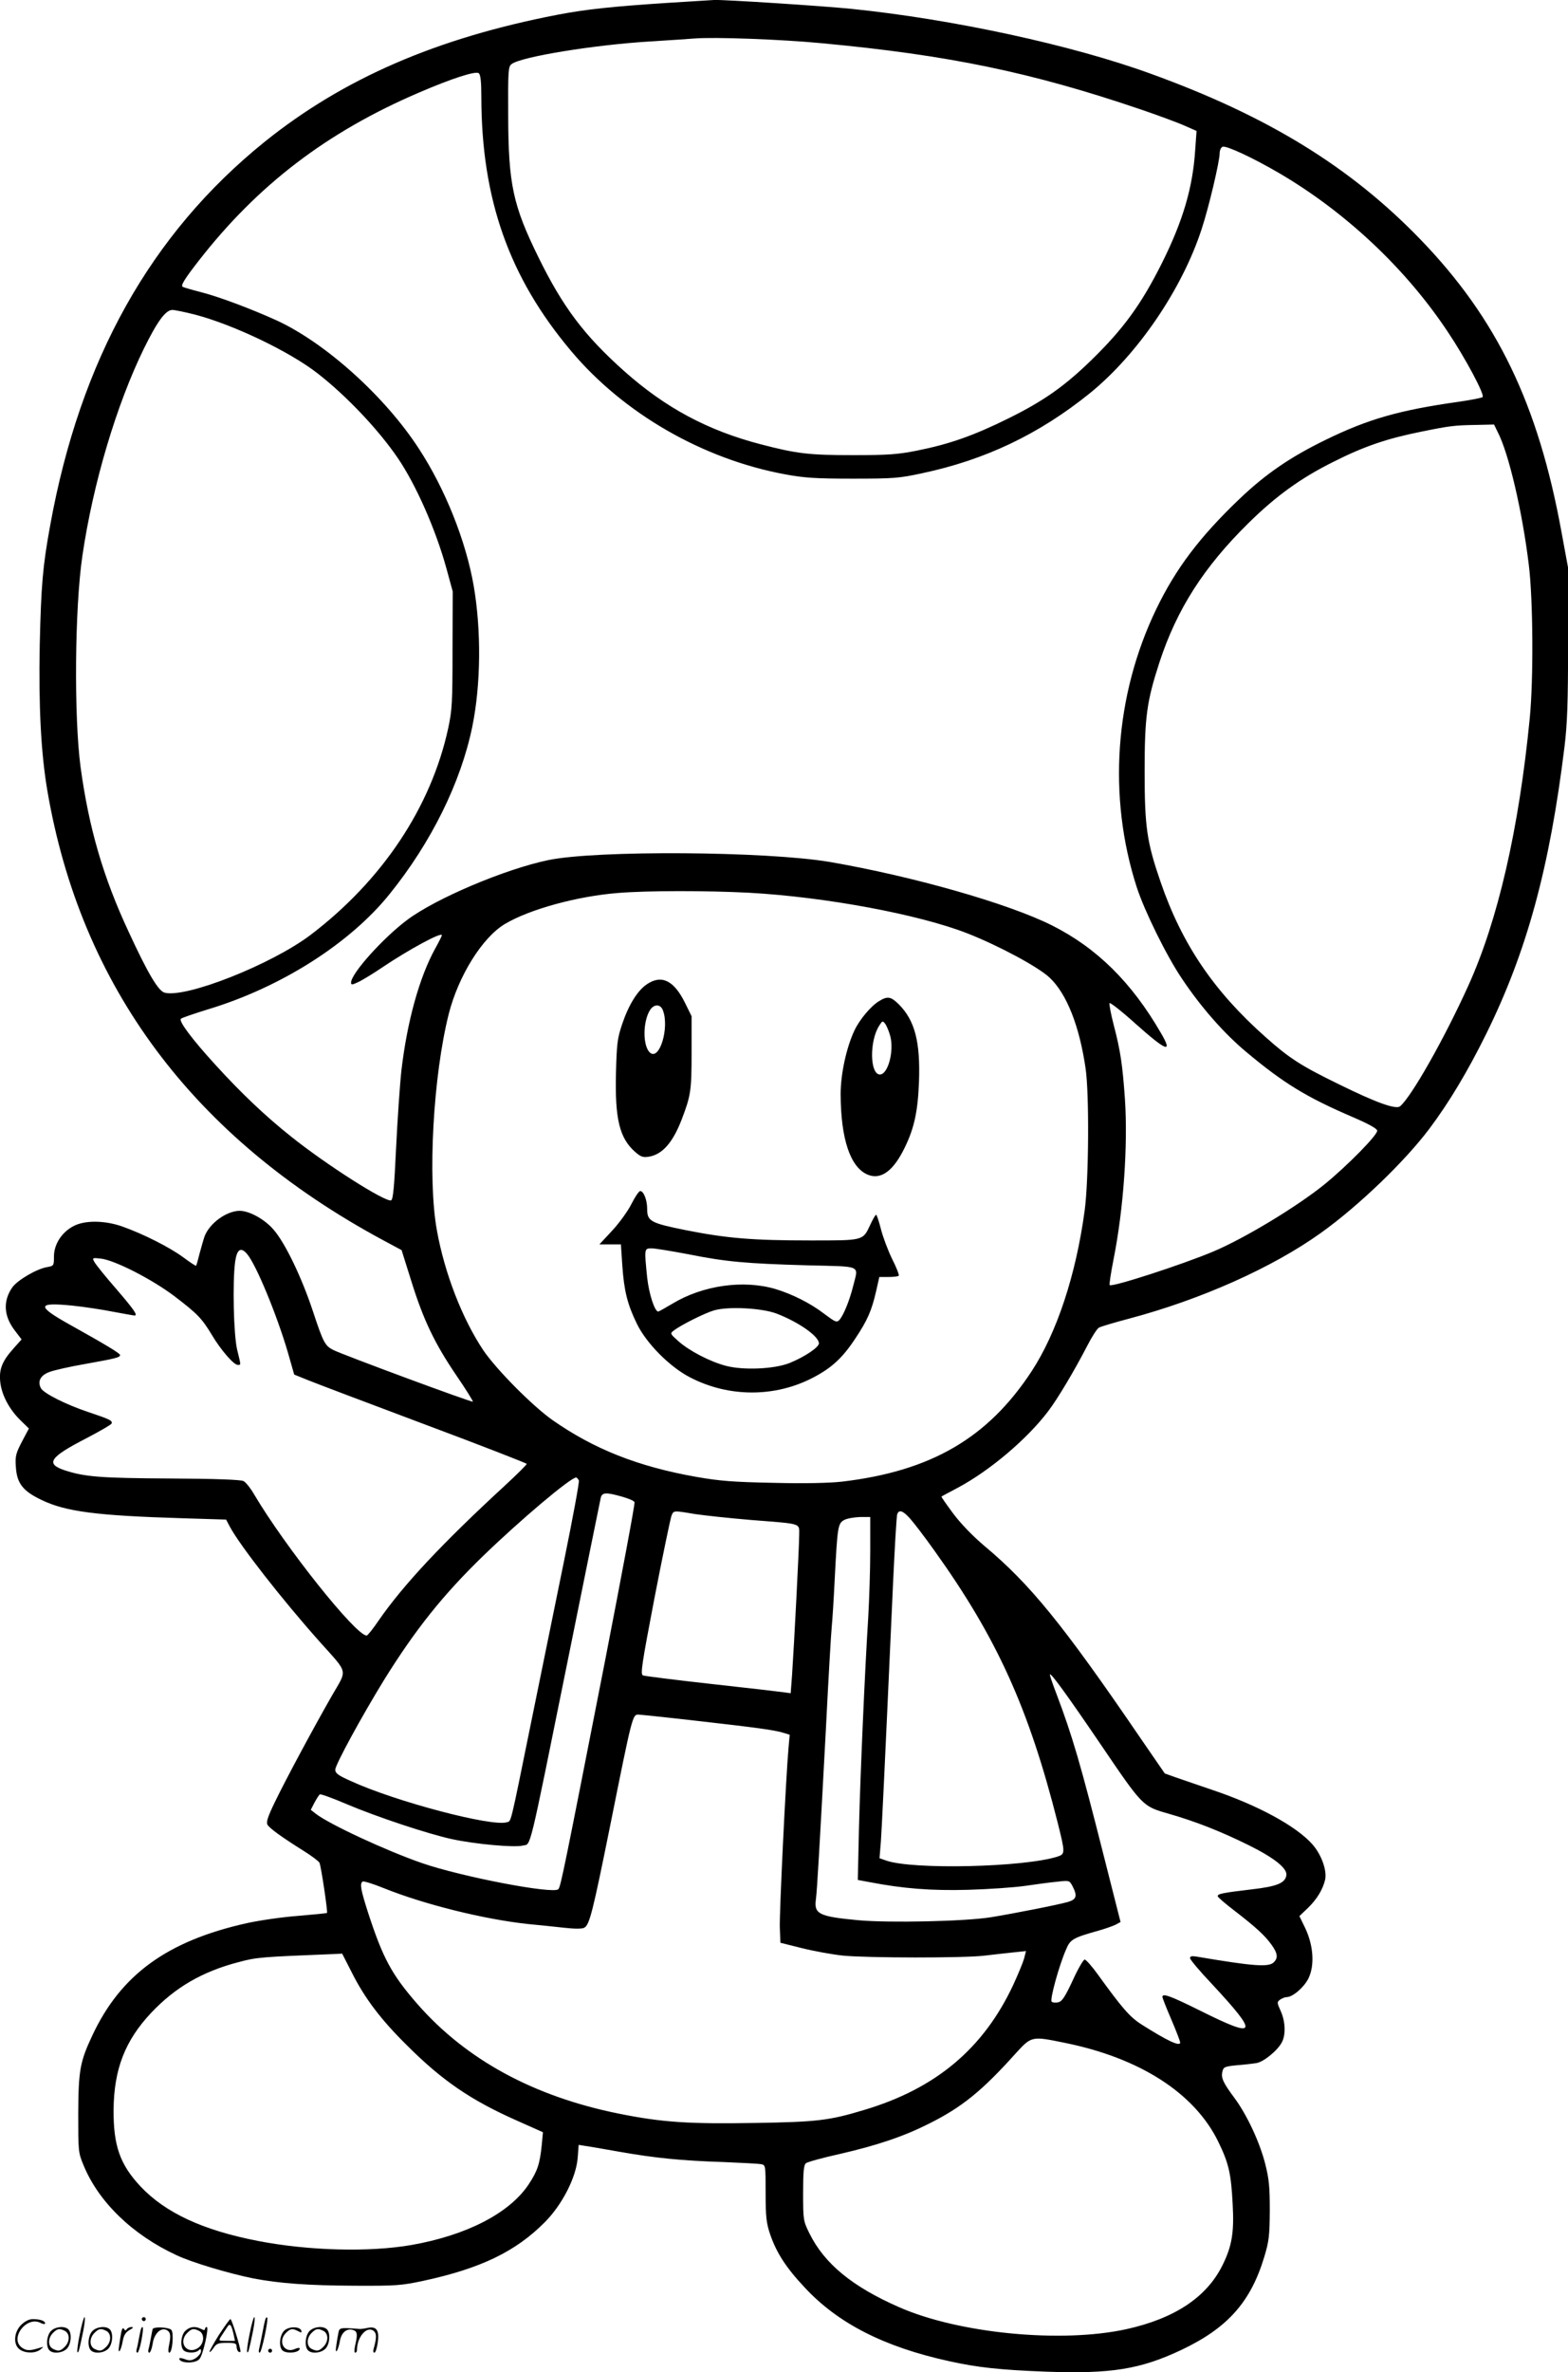 <svg version="1.0" xmlns="http://www.w3.org/2000/svg"
  viewBox="0 0 794.292 1200.747"
 preserveAspectRatio="xMidYMid meet">
<g transform="translate(-0.168,1200.884) scale(0.1,-0.1)"
fill="#000000" stroke="none">
<path d="M3395 11995 c-292 -19 -424 -33 -570 -61 -612 -118 -1085 -323 -1484
-644 -576 -465 -933 -1102 -1085 -1940 -38 -208 -46 -303 -53 -605 -6 -309 6
-545 38 -735 169 -995 740 -1761 1700 -2278 l95 -51 49 -156 c61 -196 118
-316 229 -479 48 -70 85 -130 83 -132 -5 -5 -664 239 -708 262 -41 21 -50 38
-101 192 -57 173 -141 348 -200 416 -45 53 -123 96 -173 96 -66 -1 -151 -62
-177 -129 -5 -14 -16 -53 -25 -86 -8 -33 -16 -61 -18 -63 -2 -2 -32 18 -67 44
-68 50 -203 118 -308 155 -89 31 -190 32 -247 1 -59 -31 -98 -92 -98 -153 0
-47 -1 -48 -35 -54 -53 -9 -152 -67 -177 -104 -47 -69 -42 -144 13 -216 l35
-46 -42 -47 c-57 -64 -73 -105 -66 -169 7 -65 45 -137 102 -193 l43 -42 -35
-66 c-31 -60 -35 -74 -31 -128 5 -84 36 -123 131 -168 122 -59 281 -79 708
-92 l226 -7 19 -36 c51 -95 263 -367 454 -581 149 -167 142 -137 62 -276 -97
-170 -233 -423 -288 -537 -37 -76 -45 -103 -37 -115 11 -18 71 -62 183 -132
40 -25 76 -52 80 -60 8 -16 43 -251 38 -254 -2 -2 -68 -8 -148 -15 -80 -6
-196 -23 -259 -37 -403 -90 -638 -261 -782 -569 -62 -132 -70 -175 -71 -395 0
-188 0 -197 26 -259 76 -187 248 -354 473 -458 79 -37 264 -92 388 -117 130
-25 276 -36 515 -37 207 -1 235 1 347 25 291 63 467 148 615 297 88 89 158
226 166 325 l5 66 31 -5 c17 -2 96 -16 176 -30 182 -32 313 -45 527 -52 92 -4
178 -8 191 -11 22 -4 22 -7 22 -147 0 -120 4 -152 23 -208 32 -93 80 -168 175
-269 169 -182 403 -301 732 -373 145 -32 256 -44 490 -53 331 -12 478 12 686
110 234 111 351 242 420 471 24 79 27 107 28 235 0 120 -4 160 -23 235 -28
111 -93 249 -155 333 -59 79 -70 104 -62 135 5 23 12 26 73 32 38 3 82 8 99
11 36 5 108 64 129 105 21 39 18 106 -6 159 -19 42 -19 45 -3 57 10 7 25 13
34 13 30 0 88 50 110 95 32 66 25 166 -16 253 l-30 62 44 42 c45 44 74 92 86
141 11 46 -18 128 -64 180 -82 93 -280 200 -511 277 -68 23 -149 51 -181 62
l-56 20 -128 186 c-390 571 -555 773 -786 966 -59 50 -120 113 -158 164 -34
46 -61 84 -59 86 2 1 40 22 84 45 162 87 349 245 456 386 50 66 132 204 199
333 23 45 50 87 59 91 9 5 79 26 155 46 361 96 725 258 970 434 189 135 424
361 548 526 100 133 194 290 288 480 206 417 322 842 397 1455 14 115 18 223
18 525 l0 380 -33 179 c-118 649 -327 1082 -716 1484 -355 367 -774 624 -1366
838 -398 145 -1004 276 -1515 328 -147 15 -646 47 -695 45 -14 -1 -115 -7
-225 -14z m770 -205 c642 -60 1062 -147 1615 -335 91 -31 191 -68 224 -83 l59
-26 -7 -97 c-12 -188 -61 -356 -167 -569 -106 -212 -197 -337 -362 -497 -135
-131 -241 -205 -417 -292 -174 -86 -297 -130 -463 -163 -95 -19 -145 -23 -322
-23 -225 0 -286 7 -470 55 -269 70 -483 185 -691 370 -202 180 -310 323 -434
575 -130 264 -153 371 -154 718 -1 231 0 249 18 262 50 37 419 97 701 114 99
6 200 13 225 15 98 8 436 -4 645 -24z m-1725 -274 c1 -515 140 -910 454 -1283
266 -317 668 -548 1084 -625 97 -18 155 -22 342 -22 207 0 235 2 351 27 322
68 594 198 851 405 242 196 468 527 567 832 36 109 91 342 91 383 0 15 7 30
15 33 18 7 150 -54 284 -132 339 -198 644 -485 856 -804 90 -134 189 -320 177
-331 -4 -4 -59 -15 -122 -24 -298 -42 -457 -87 -672 -192 -181 -88 -306 -174
-439 -301 -200 -191 -321 -351 -420 -556 -211 -437 -247 -950 -99 -1408 39
-120 151 -348 229 -463 96 -144 214 -278 327 -372 189 -158 304 -228 539 -329
79 -34 121 -57 123 -68 4 -20 -150 -177 -268 -273 -140 -113 -405 -273 -562
-339 -154 -65 -514 -182 -525 -170 -3 3 6 62 20 133 50 252 73 575 57 811 -12
169 -22 241 -57 374 -14 54 -23 103 -21 109 2 6 62 -41 133 -105 156 -139 189
-151 128 -47 -149 258 -326 432 -553 546 -222 111 -703 248 -1126 321 -321 54
-1181 60 -1426 9 -219 -46 -567 -193 -713 -302 -123 -92 -285 -272 -285 -318
0 -13 6 -12 43 6 23 12 74 43 112 69 138 93 305 183 305 165 0 -4 -15 -34 -34
-68 -80 -145 -142 -369 -171 -617 -8 -74 -20 -251 -27 -394 -9 -193 -15 -259
-25 -263 -28 -11 -330 181 -507 323 -131 104 -255 222 -384 364 -117 128 -186
220 -174 232 5 5 67 26 138 48 368 111 718 333 919 583 211 261 361 565 419
847 44 214 46 490 7 715 -40 228 -145 490 -277 692 -171 264 -473 536 -721
650 -130 59 -293 120 -383 143 -47 12 -88 24 -93 27 -11 6 9 39 79 129 300
386 652 655 1120 855 165 71 286 110 301 97 9 -7 13 -43 13 -122z m-1449
-1100 c193 -51 475 -185 618 -296 146 -113 310 -286 408 -430 93 -137 192
-362 246 -558 l32 -117 -1 -295 c0 -267 -2 -305 -22 -398 -87 -400 -335 -771
-699 -1047 -197 -148 -628 -319 -737 -291 -32 8 -85 97 -182 307 -130 278
-202 527 -244 834 -34 254 -30 806 9 1070 54 368 173 766 312 1050 68 138 110
195 144 195 12 0 65 -11 116 -24z m6598 -595 c56 -108 125 -406 157 -671 22
-177 24 -581 5 -775 -55 -564 -162 -1028 -313 -1359 -121 -267 -287 -559 -344
-607 -21 -17 -118 17 -309 111 -193 94 -252 132 -372 239 -263 233 -424 471
-532 785 -70 203 -81 278 -81 561 0 277 11 354 75 551 88 269 225 483 452 706
137 135 264 227 427 308 158 80 274 119 448 154 148 30 168 32 280 34 l88 2
19 -39z m-3794 -2331 c385 -21 860 -109 1108 -206 160 -63 361 -171 417 -225
86 -82 150 -245 181 -459 19 -131 16 -567 -5 -720 -44 -325 -141 -618 -269
-813 -222 -338 -510 -505 -961 -558 -63 -7 -188 -10 -345 -6 -203 4 -271 9
-391 30 -296 52 -520 141 -730 288 -102 72 -285 257 -350 353 -107 160 -196
390 -235 606 -48 263 -19 784 60 1097 49 192 169 385 283 454 125 75 369 142
577 158 149 12 445 12 660 1z m-2543 -1827 c46 -52 152 -309 208 -500 l32
-112 72 -29 c39 -16 304 -116 589 -223 284 -106 517 -197 517 -200 0 -4 -50
-54 -112 -111 -317 -292 -512 -500 -637 -680 -29 -43 -57 -78 -62 -78 -55 0
-412 448 -569 713 -19 33 -44 64 -55 69 -12 7 -147 12 -370 13 -354 2 -434 8
-537 42 -97 33 -75 66 112 162 65 34 122 67 126 73 9 15 -8 23 -116 59 -114
38 -227 95 -241 121 -18 34 -3 64 40 81 21 9 105 28 186 42 156 28 175 33 175
45 0 8 -70 51 -257 155 -168 94 -164 113 16 95 58 -6 151 -20 206 -31 55 -10
103 -19 108 -19 18 0 0 27 -92 134 -55 63 -105 125 -111 137 -12 21 -11 22 33
17 70 -8 258 -104 372 -190 118 -90 139 -112 191 -198 44 -74 110 -150 130
-150 17 0 17 -5 -3 77 -18 76 -24 344 -10 446 9 62 28 75 59 40z m1682 -1148
c3 -8 -31 -191 -75 -407 -44 -216 -120 -589 -169 -828 -106 -521 -98 -488
-121 -495 -75 -24 -565 105 -791 209 -63 28 -78 39 -78 57 0 25 135 272 247
454 159 256 299 431 501 627 189 183 444 398 472 398 4 0 10 -7 14 -15z m219
-82 c32 -9 61 -21 63 -28 3 -7 -65 -369 -150 -806 -205 -1045 -224 -1141 -236
-1153 -26 -26 -490 63 -690 132 -182 63 -471 197 -540 251 l-24 19 19 37 c11
20 23 39 27 41 4 3 65 -19 135 -49 153 -65 413 -151 532 -177 119 -26 319 -44
361 -33 43 11 25 -64 230 948 88 435 162 800 165 813 7 27 27 28 108 5z m369
-88 c48 -7 176 -21 285 -30 263 -21 243 -14 243 -78 0 -58 -26 -561 -36 -706
l-7 -93 -36 5 c-20 3 -184 22 -366 42 -181 20 -337 40 -346 43 -14 6 -7 52 58
392 41 212 80 397 85 413 12 31 7 31 120 12z m1089 -22 c19 -21 75 -94 124
-163 316 -441 478 -797 625 -1379 38 -152 38 -157 -2 -170 -170 -54 -732 -67
-867 -20 l-34 12 7 86 c5 79 14 249 61 1294 9 191 18 354 22 362 9 24 29 17
64 -22z m-201 -165 c0 -95 -5 -245 -10 -333 -18 -285 -40 -794 -47 -1066 l-6
-266 59 -11 c172 -33 311 -44 499 -39 105 3 235 12 290 20 55 8 128 18 162 21
61 7 62 7 78 -23 25 -49 20 -66 -22 -79 -52 -15 -276 -59 -393 -78 -132 -21
-515 -29 -670 -15 -201 19 -226 31 -215 108 6 48 18 255 50 853 13 261 27 498
30 525 3 28 10 136 15 240 14 268 16 282 48 300 15 8 51 14 80 15 l52 0 0
-172z m1166 -977 c214 -315 213 -315 343 -352 139 -40 262 -88 408 -160 129
-64 196 -117 191 -152 -6 -40 -47 -57 -178 -72 -143 -17 -170 -22 -170 -34 0
-5 37 -37 83 -72 110 -85 155 -126 189 -173 32 -44 35 -68 12 -90 -25 -26
-108 -19 -391 29 -24 4 -33 2 -33 -8 0 -7 50 -67 112 -132 238 -256 229 -278
-58 -135 -153 76 -194 91 -194 71 0 -5 20 -56 45 -114 25 -58 45 -111 45 -117
0 -22 -66 9 -195 91 -60 38 -98 82 -221 252 -30 42 -61 77 -68 77 -6 0 -34
-47 -60 -105 -39 -83 -54 -107 -73 -111 -14 -4 -29 -2 -34 3 -10 10 37 182 73
264 21 51 35 59 163 95 33 9 72 23 87 30 l26 14 -83 327 c-121 479 -161 614
-241 826 -19 49 -34 94 -34 99 0 17 84 -98 256 -351z m-2059 119 c318 -36 407
-48 452 -62 l33 -10 -6 -67 c-13 -143 -47 -840 -44 -911 l3 -75 108 -27 c60
-15 153 -32 209 -38 123 -12 615 -13 718 0 41 5 105 12 142 16 l67 7 -10 -39
c-6 -21 -31 -81 -55 -133 -151 -322 -392 -524 -754 -632 -178 -54 -241 -61
-550 -66 -338 -6 -475 3 -693 47 -432 87 -774 273 -1021 555 -131 150 -175
233 -250 463 -37 116 -43 147 -27 157 5 3 54 -12 108 -34 204 -82 506 -157
728 -181 55 -5 138 -14 185 -19 51 -6 91 -6 101 0 27 14 43 78 133 524 110
548 112 555 141 555 7 0 134 -13 282 -30z m-1733 -1276 c66 -131 148 -239 280
-369 179 -179 325 -278 558 -381 l130 -58 -6 -65 c-10 -97 -22 -132 -67 -200
-97 -145 -314 -257 -594 -306 -214 -37 -521 -29 -778 21 -278 54 -467 142
-593 275 -105 112 -138 207 -137 389 2 205 58 350 191 491 121 128 258 208
442 256 93 25 113 26 485 41 l40 2 49 -96z m3609 -355 c383 -77 660 -255 780
-501 53 -109 65 -160 73 -317 8 -142 -4 -212 -51 -307 -80 -163 -243 -271
-488 -325 -328 -72 -849 -22 -1152 112 -235 103 -377 219 -453 373 -31 63 -32
67 -32 204 0 106 3 142 14 151 7 6 85 28 172 47 191 44 324 89 453 154 166 83
268 166 436 353 82 90 82 90 248 56z M3279 7027 c-47 -31 -92 -103 -125 -200
-25 -74 -28 -99 -32 -247 -6 -236 18 -332 97 -402 29 -25 40 -29 70 -24 67 11
120 70 165 186 47 123 51 147 51 340 l0 185 -33 67 c-56 114 -119 145 -193 95z
m81 -133 c33 -87 -17 -254 -65 -214 -38 32 -38 158 0 217 21 31 53 30 65 -3z
M4454 6941 c-41 -25 -98 -93 -124 -148 -41 -87 -70 -221 -70 -323 1 -227 49
-370 137 -407 63 -26 122 13 176 114 58 110 78 198 84 358 7 201 -21 308 -102
390 -41 40 -57 43 -101 16z m57 -175 c21 -77 -11 -196 -52 -196 -51 0 -54 170
-3 248 16 25 17 25 31 7 7 -11 18 -37 24 -59z M3201 5916 c-17 -35 -61 -96
-97 -135 l-66 -71 55 0 54 0 7 -106 c9 -130 26 -197 73 -294 48 -100 167 -220
270 -273 196 -102 431 -102 624 -1 94 49 149 100 213 197 62 93 83 141 106
241 l16 71 46 0 c25 0 49 3 52 6 4 3 -11 42 -33 85 -21 43 -47 112 -57 152
-10 39 -21 72 -24 72 -4 0 -17 -23 -30 -51 -38 -81 -32 -79 -305 -79 -292 0
-422 11 -629 52 -179 36 -196 45 -196 108 0 45 -18 90 -35 90 -7 0 -26 -29
-44 -64z m288 -256 c191 -38 288 -47 604 -56 280 -7 257 3 231 -103 -19 -76
-49 -149 -70 -173 -14 -15 -20 -12 -79 32 -69 53 -162 99 -245 124 -162 48
-368 19 -522 -74 -37 -22 -69 -40 -72 -40 -18 0 -47 90 -56 172 -15 148 -15
148 23 148 17 0 101 -14 186 -30z m446 -300 c112 -43 215 -115 215 -151 0 -20
-73 -69 -150 -100 -77 -30 -231 -37 -320 -14 -81 21 -187 76 -243 126 -41 37
-42 38 -22 53 36 28 158 89 204 102 71 21 241 12 316 -16z M406 194 c-10 -47
-15 -88 -12 -91 5 -6 9 7 30 110 7 37 10 67 6 67 -4 0 -15 -39 -24 -86z M720
270 c0 -5 5 -10 10 -10 6 0 10 5 10 10 0 6 -4 10 -10 10 -5 0 -10 -4 -10 -10z
M1266 194 c-10 -47 -15 -88 -12 -91 5 -6 9 7 30 110 7 37 10 67 6 67 -4 0 -15
-39 -24 -86z M1346 269 c-3 -8 -10 -41 -16 -74 -6 -33 -14 -68 -16 -77 -3 -10
-1 -18 3 -18 10 0 46 171 38 178 -2 3 -7 -1 -9 -9z M109 241 c-38 -38 -41
-101 -7 -125 29 -20 79 -20 104 0 18 14 18 15 1 10 -53 -17 -69 -17 -92 -2
-69 45 21 166 94 126 12 -6 21 -7 21 -1 0 12 -25 21 -62 21 -19 0 -39 -10 -59
-29z M1110 189 c-28 -45 -49 -83 -47 -85 2 -3 12 7 21 21 14 21 24 25 66 25
43 0 50 -3 50 -19 0 -11 5 -23 10 -26 6 -3 10 -3 10 1 0 20 -44 164 -51 164
-4 0 -30 -37 -59 -81z m75 4 l7 -33 -42 0 c-42 0 -42 0 -28 23 8 12 21 32 29
44 15 25 22 18 34 -34z M260 210 c-22 -22 -27 -79 -8 -98 19 -19 66 -14 88 8
22 22 27 79 8 98 -19 19 -66 14 -88 -8z m71 0 c25 -14 25 -54 -1 -80 -23 -23
-33 -24 -61 -10 -25 14 -25 54 1 80 23 23 33 24 61 10z M470 210 c-22 -22 -27
-79 -8 -98 19 -19 66 -14 88 8 22 22 27 79 8 98 -19 19 -66 14 -88 -8z m71 0
c25 -14 25 -54 -1 -80 -23 -23 -33 -24 -61 -10 -25 14 -25 54 1 80 23 23 33
24 61 10z M616 204 c-3 -16 -8 -47 -11 -69 -8 -51 10 -26 19 27 5 27 15 42 34
53 18 10 22 14 10 15 -9 0 -20 -5 -24 -11 -5 -8 -9 -8 -14 1 -5 8 -10 3 -14
-16z M717 223 c-2 -4 -7 -26 -11 -48 -4 -22 -9 -48 -12 -57 -3 -10 -1 -18 4
-18 4 0 14 28 20 62 11 58 10 81 -1 61z M775 220 c-1 -3 -5 -23 -9 -45 -4 -22
-9 -48 -12 -57 -3 -10 -1 -18 4 -18 5 0 13 20 17 45 7 53 44 87 74 68 17 -11
19 -28 8 -80 -4 -18 -3 -33 2 -33 16 0 24 99 11 115 -12 14 -87 18 -95 5z
M940 210 c-22 -22 -27 -79 -8 -98 15 -15 61 -15 76 0 9 9 12 8 12 -5 0 -9 -12
-24 -26 -34 -21 -13 -32 -15 -55 -6 -16 6 -29 8 -29 3 0 -24 81 -27 102 -2 18
19 50 162 37 162 -5 0 -9 -5 -9 -10 0 -7 -6 -7 -19 0 -30 16 -59 12 -81 -10z
m71 0 c29 -16 25 -65 -6 -86 -56 -37 -103 28 -55 76 23 23 33 24 61 10z M1441
211 c-23 -23 -28 -80 -9 -99 19 -19 88 -13 88 9 0 5 -11 4 -24 -2 -54 -25 -89
38 -46 81 23 23 33 24 62 9 16 -9 19 -8 16 3 -8 22 -64 22 -87 -1z M1570 210
c-22 -22 -27 -79 -8 -98 19 -19 66 -14 88 8 22 22 27 79 8 98 -19 19 -66 14
-88 -8z m71 0 c25 -14 25 -54 -1 -80 -23 -23 -33 -24 -61 -10 -25 14 -25 54 1
80 23 23 33 24 61 10z M1716 201 c-3 -14 -8 -44 -11 -66 -8 -51 10 -26 19 27
8 41 35 63 66 53 22 -7 24 -21 11 -77 -5 -22 -5 -38 0 -38 5 0 9 6 9 13 0 68
51 125 85 97 15 -13 15 -35 -1 -92 -3 -10 -1 -18 4 -18 6 0 13 23 17 50 9 63
-5 84 -49 76 -17 -4 -35 -6 -41 -6 -101 8 -104 7 -109 -19z M1360 110 c0 -5 5
-10 10 -10 6 0 10 5 10 10 0 6 -4 10 -10 10 -5 0 -10 -4 -10 -10z"/>
</g>
</svg>
